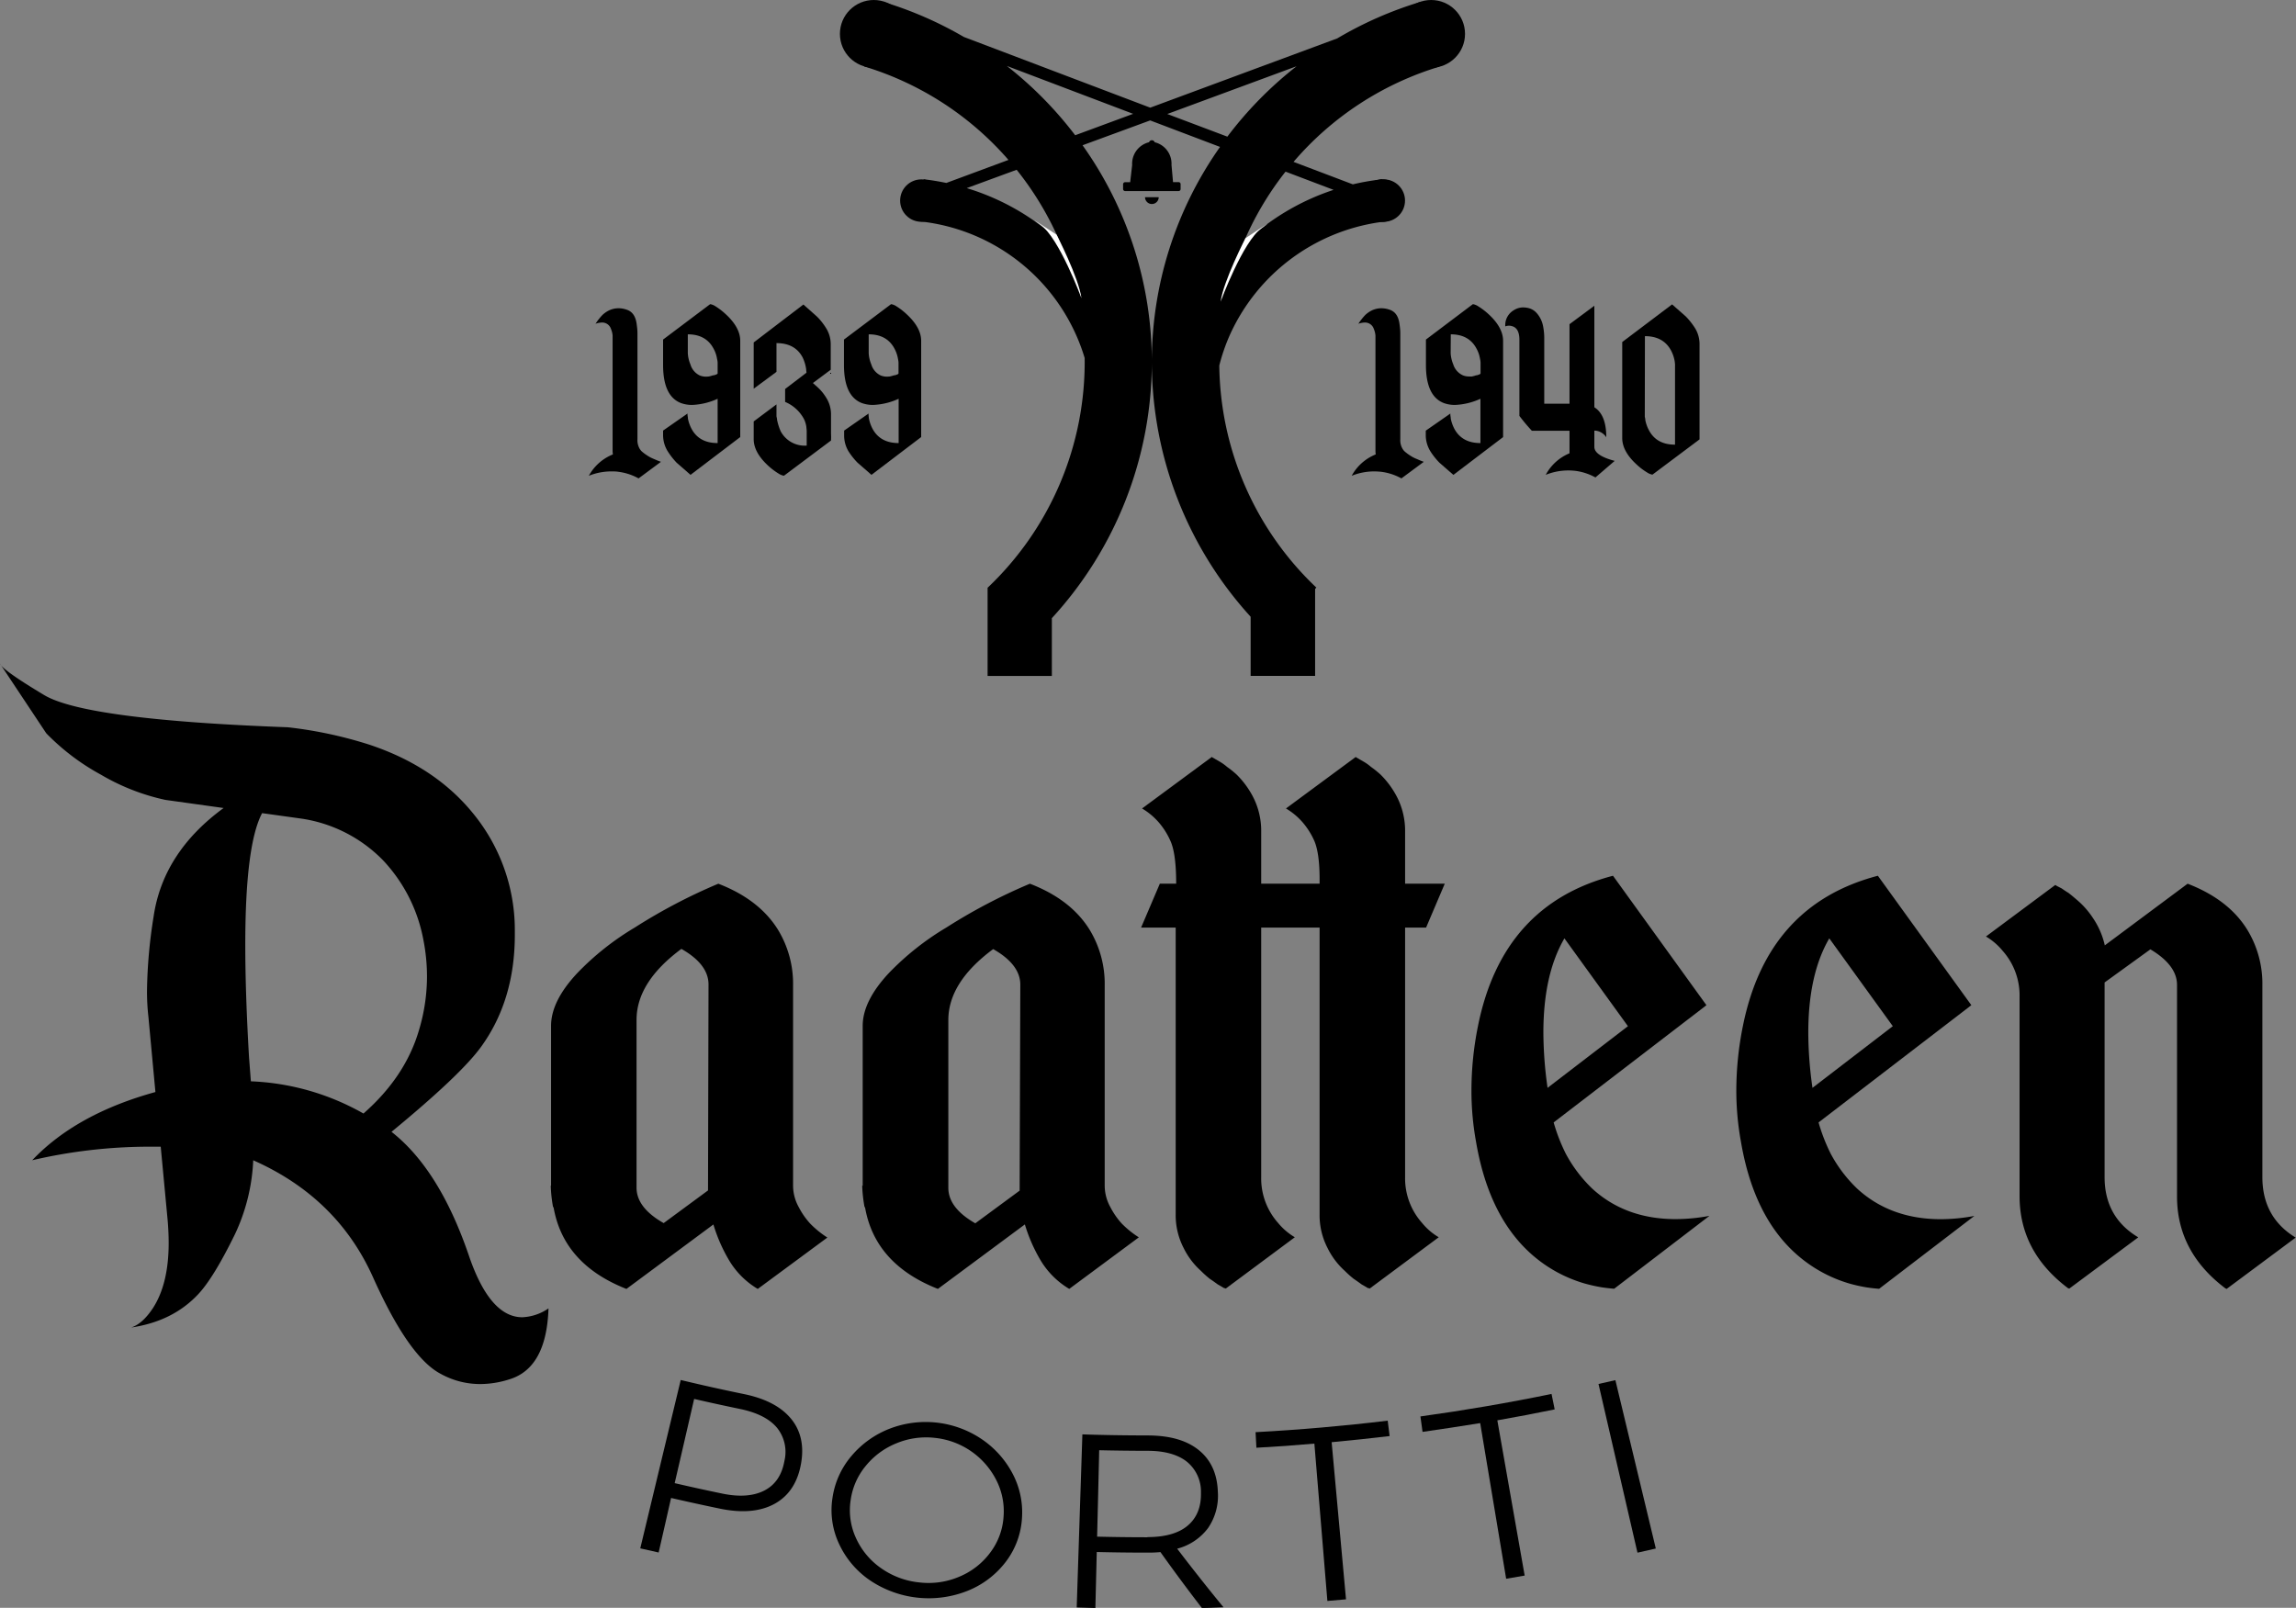 <svg xmlns="http://www.w3.org/2000/svg" viewBox="0 0 554.43 388.28"><rect x="0" y="0" width="554.43" height="388.28" fill="#808080" stroke="none"/><defs><style>.cls-1{fill:#fff;}</style></defs><title>raatteen-portti-logo-musta</title><g id="Layer_2" data-name="Layer 2"><g id="Layer_1-2" data-name="Layer 1"><path d="M113.15,303q-7.09-20.64-18.61-29.67,16.59-13.65,21.55-20.42,8.23-11.28,8.23-27.19v-.9a44.4,44.4,0,0,0-9.93-28.2q-9.24-11.5-25.27-16.81a101.77,101.77,0,0,0-19.63-4.18q-48.84-1.8-58.83-7.78T0,160.27l11.17,16.81a55.06,55.06,0,0,0,13.2,10,52.48,52.48,0,0,0,15.57,6.09L54,195.13q-14.67,10.73-16.92,26.29a121.29,121.29,0,0,0-1.58,17.71,53.49,53.49,0,0,0,.34,6.43l1.69,18.16Q18.39,269,7.78,280.19a124.65,124.65,0,0,1,27.76-3.27h3.27l1.69,17.94c.15,1.88.23,3.65.23,5.3q0,9.93-3.84,15.8-2.47,3.72-5.19,4.62,10-1.47,16.13-8,3.73-3.94,8.92-14.55a46.51,46.51,0,0,0,4.4-17.83q20.3,9,28.93,28.26t16.31,23.3a19.6,19.6,0,0,0,9.58,2.48,23.19,23.19,0,0,0,7-1.13q9-2.7,9.48-17.14a12.07,12.07,0,0,1-6.32,2.14Q118.23,318.1,113.15,303ZM87.77,268.91a59.72,59.72,0,0,0-27.19-7.78l-.45-5.87q-.9-15.45-.9-27.07,0-24.15,4.06-31.82l8.91,1.24a34.61,34.61,0,0,1,20.31,10.16,38.16,38.16,0,0,1,9.7,19.06,46.09,46.09,0,0,1,.9,9,45.13,45.13,0,0,1-1.91,12.86Q97.92,260,87.77,268.91Z"/><path d="M192.86,291.48a10.75,10.75,0,0,1-1.35-5.19V238a25.13,25.13,0,0,0-3.61-13.42q-4.52-7.34-14.44-11.17a134,134,0,0,0-20.2,10.6,65.94,65.94,0,0,0-13.87,11q-6.33,6.76-6.32,12.74v38.59H133a32.86,32.86,0,0,0,.56,5.19h.11q2.37,13.75,17.6,19.74l21-15.57a38.39,38.39,0,0,0,3.61,8.35,19.84,19.84,0,0,0,7.1,7.22l16.81-12.41a23.18,23.18,0,0,1-4.17-3.39A18.38,18.38,0,0,1,192.86,291.48Zm-21.89-4-10.71,7.89q-6.56-3.72-6.55-8.57v-40.5q0-9.14,10.83-17.15,6.54,3.72,6.55,8.58Z"/><path d="M270.82,295.42a18.38,18.38,0,0,1-2.71-3.94,10.75,10.75,0,0,1-1.35-5.19V238a25.13,25.13,0,0,0-3.61-13.42q-4.51-7.34-14.45-11.17A134.43,134.43,0,0,0,228.51,224a66.29,66.29,0,0,0-13.88,11q-6.31,6.76-6.31,12.74v38.59h-.12a34,34,0,0,0,.57,5.19h.11q2.37,13.75,17.6,19.74l21-15.57a38.88,38.88,0,0,0,3.61,8.35,19.94,19.94,0,0,0,7.11,7.22L275,298.81A22.84,22.84,0,0,1,270.82,295.42Zm-24.6-7.89-10.71,7.89Q229,291.7,229,286.85v-40.5q0-9.14,10.83-17.15,6.54,3.72,6.55,8.58Z"/><path d="M308.61,295.31a16.17,16.17,0,0,1-4.06-11.05V224h14.1v69.38a17.21,17.21,0,0,0,1.92,8,18.1,18.1,0,0,0,4.17,5.53,24.54,24.54,0,0,0,2.15,1.92c.67.45,1.31.9,1.91,1.35l.79.45.57.34.22.12h.23l.11.11,16.7-12.41a15.12,15.12,0,0,1-4.06-3.5,16.17,16.17,0,0,1-4.06-11.05V224h5.07l4.51-10.6H339.3V200.66a17.87,17.87,0,0,0-1.92-8.12,21.3,21.3,0,0,0-4.06-5.53,25.22,25.22,0,0,0-2.26-1.81,11.47,11.47,0,0,0-1.92-1.35l-.79-.45-.56-.34-.23-.11-.11-.12h-.11l-16.81,12.41a16.45,16.45,0,0,1,4.06,3.39,18.21,18.21,0,0,1,2.82,4.51q1.24,3,1.24,9.14v1.13h-14.1V200.66a17.87,17.87,0,0,0-1.92-8.12,21.3,21.3,0,0,0-4.06-5.53,23.88,23.88,0,0,0-2.26-1.81,11.47,11.47,0,0,0-1.92-1.35l-.78-.45-.57-.34-.22-.11-.12-.12h-.11l-16.81,12.41a16.45,16.45,0,0,1,4.06,3.39,17.92,17.92,0,0,1,2.82,4.51c.9,2,1.36,5.46,1.36,10.27h-3.95L275.55,224h8.35v69.38a17.21,17.21,0,0,0,1.92,8,18.13,18.13,0,0,0,4.18,5.53,24.41,24.41,0,0,0,2.14,1.92c.68.45,1.31.9,1.92,1.35l.79.45.56.34.23.12h.22l.11.11,16.7-12.41A15.27,15.27,0,0,1,308.61,295.31Z"/><path d="M384.53,287.08a33.48,33.48,0,0,1-6.43-8.47,43.58,43.58,0,0,1-2.93-7.55l36.33-27.87.56-.45L389.5,211.49q-26.75,7-32.61,36.33a78.8,78.8,0,0,0-1.57,15.45,68.76,68.76,0,0,0,1.12,12.52q3.49,20.43,16.36,29.45a33.44,33.44,0,0,0,9.93,4.74,39.39,39.39,0,0,0,4.06.9c1,.15,2.07.27,3,.34l23-17.6a44.64,44.64,0,0,1-8.12.79Q392.55,294.41,384.53,287.08ZM372.69,249.4q0-14.1,5.08-22.79l15.34,21.21L373.7,262.71A97.07,97.07,0,0,1,372.69,249.4Z"/><path d="M448.5,287.08a33.48,33.48,0,0,1-6.43-8.47,43.58,43.58,0,0,1-2.93-7.55l36.32-27.87.57-.45-22.57-31.25q-26.73,7-32.6,36.33a78.83,78.83,0,0,0-1.58,15.45,68.76,68.76,0,0,0,1.13,12.52q3.49,20.43,16.36,29.45A33.32,33.32,0,0,0,446.7,310a38.82,38.82,0,0,0,4.06.9c1.05.15,2.06.27,3,.34l23-17.6a44.64,44.64,0,0,1-8.12.79Q456.51,294.41,448.5,287.08ZM436.66,249.4q0-14.1,5.07-22.79l15.34,21.21-19.4,14.89A95.52,95.52,0,0,1,436.66,249.4Z"/><path d="M546.31,284.26V238a25,25,0,0,0-3.61-13.42q-4.51-7.34-14.44-11.17l-20,14.89a19.16,19.16,0,0,0-2.82-6.54,20.24,20.24,0,0,0-4-4.52c-.6-.52-1.24-1.05-1.91-1.58-.61-.37-1.17-.75-1.7-1.12l-.67-.34-.45-.23-.34-.22h-.12l-16.69,12.41a15.21,15.21,0,0,1,4.06,3.49,16.2,16.2,0,0,1,4.06,11.06v48.17q0,13.42,11.73,22.23h.12l.11.11,16.7-12.41q-8.13-4.85-8.13-14.55v-47l11.06-8q6.43,3.84,6.43,8.58v51.1q0,13.42,11.73,22.23h.12l.11.11,16.69-12.41Q546.32,294,546.31,284.26Z"/><path d="M179.65,336.66q-7.67-1.57-15.27-3.4-4.89,20.33-9.77,40.66l4.44,1q1.51-6.58,3-13.17,5.91,1.36,11.85,2.59c5.44,1.12,9.91.67,13.31-1.27s5.47-5.2,6.24-9.72c.75-4.36-.12-8-2.53-10.85S184.79,337.72,179.65,336.66Zm9.77,16.14c-.6,3.38-2.18,5.76-4.78,7.12s-6,1.64-10.14.79q-5.81-1.2-11.58-2.54,2.36-10.17,4.7-20.34c3.69.86,7.39,1.66,11.1,2.43,4,.83,6.95,2.28,8.8,4.41A9.28,9.28,0,0,1,189.42,352.8Z"/><path d="M236.87,347.42a24.18,24.18,0,0,0-22.14-2.36,22.86,22.86,0,0,0-9.09,6.51,20,20,0,0,0-4.6,10.07,19.13,19.13,0,0,0,1.51,11.06,21.69,21.69,0,0,0,7.44,8.88,25.4,25.4,0,0,0,23.82,2.53A21.73,21.73,0,0,0,243,377a19.28,19.28,0,0,0,3.79-10.49,20,20,0,0,0-2.37-10.82A22.88,22.88,0,0,0,236.87,347.42Zm5.47,18.8a16.05,16.05,0,0,1-3.17,8.65,17.73,17.73,0,0,1-7.42,5.85,18.91,18.91,0,0,1-9.71,1.43,19.33,19.33,0,0,1-9.29-3.45,17.78,17.78,0,0,1-6.06-7.29,16,16,0,0,1-1.28-9.12,16.52,16.52,0,0,1,3.7-8.35,18.41,18.41,0,0,1,7.42-5.42,18.67,18.67,0,0,1,9.23-1.28,18.78,18.78,0,0,1,14.72,10A16.51,16.51,0,0,1,242.34,366.22Z"/><path d="M291.73,369a13.75,13.75,0,0,0,2.35-8.75c-.15-4.43-1.74-7.79-4.69-10.13s-7-3.46-12.29-3.47-10.49-.08-15.73-.26q-.69,20.91-1.37,41.8l4.51.13.33-13.52q6.12.15,12.25.15c.72,0,1.77,0,3.13-.13q4.84,6.8,10,13.49c1.74,0,3.49-.1,5.23-.16q-5.75-7-11.19-14.15A13.55,13.55,0,0,0,291.73,369Zm-14.64,2.24q-6.07,0-12.16-.15.26-10.44.5-20.87,5.83.13,11.67.14c4,0,7.17.84,9.4,2.55a9.3,9.3,0,0,1,3.5,7.58c.08,3.43-1,6.08-3.2,7.94S281.32,371.2,277.09,371.2Z"/><path d="M335.1,343.08q-15.92,1.92-31.91,2.78c.06,1.25.13,2.5.2,3.76q7-.37,14-1,1.56,19,3.14,38l4.5-.39q-1.73-19-3.47-37.95,7-.65,14-1.48Z"/><path d="M374.66,336.63q-15.77,3.24-31.66,5.43l.51,3.73q7-1,13.92-2.12l6.27,37.59c1.49-.25,3-.5,4.47-.77L361.57,343q6.94-1.21,13.85-2.64C375.16,339.09,374.91,337.86,374.66,336.63Z"/><path d="M386,334.22q4.71,20.37,9.41,40.74l4.43-1q-4.87-20.34-9.76-40.66Z"/><path d="M142.19,114.9a14.55,14.55,0,0,1,5.41-1.06c.57,0,1.16,0,1.76.1a13.59,13.59,0,0,1,4.84,1.59l5.4-4-.86-.33-.86-.37a8.52,8.52,0,0,1-1.63-.86,10,10,0,0,1-1.42-1.09l-.3-.4a4.1,4.1,0,0,1-.6-2.42V80.47c0-.86-.11-1.62-.2-2.28-.24-1.77-1-2.89-2.25-3.35a6.1,6.1,0,0,0-2.12-.4,5.36,5.36,0,0,0-2.69.73,6.42,6.42,0,0,0-1.23.93,11.85,11.85,0,0,0-.86,1c-.11.13-.22.28-.33.43l-.23.33a1.37,1.37,0,0,1-.24.33,5.14,5.14,0,0,1,1.56-.3,2.22,2.22,0,0,1,2.19,1.53,5.28,5.28,0,0,1,.4,1.59v27.8a6.29,6.29,0,0,0,.07.93A11.46,11.46,0,0,0,142.19,114.9Z"/><path d="M163.4,111.75l3.35,2.92,12-9.12V82.3c0-2.12-1.16-4.26-3.48-6.4A16,16,0,0,0,172.82,74a3.41,3.41,0,0,0-1.22-.53.22.22,0,0,0-.14,0L160.12,82v6.14q0,7.59,4.38,9.22a7.82,7.82,0,0,0,2.62.43,16.27,16.27,0,0,0,6.17-1.49V107q-4.46,0-6.3-3.45a9,9,0,0,1-.87-2.45c0-.29-.07-.58-.1-.87a1,1,0,0,1,0-.23v-.13l-5.9,4.11v1.23a7.44,7.44,0,0,0,1.12,3.78A18,18,0,0,0,163.4,111.75Zm9-21.13c-.23,0-.46.1-.7.17l-.53.13h-.1a4.2,4.2,0,0,1-2.06-.23A4.28,4.28,0,0,1,166.72,88a8.25,8.25,0,0,1-.63-2.68V80.74q4.41,0,6.23,3.48a7.43,7.43,0,0,1,.83,2.43,5,5,0,0,1,.14.86v2.68C173.29,90.3,173,90.45,172.43,90.62Z"/><path d="M197.32,76.49,194,73.54l-12,9.16V93.87l5.5-4.07V82.86q4.48,0,6.31,3.45a9.49,9.49,0,0,1,.86,2.86c0,.27.06.55.08.83l-5.16,3.94v3.12a9.17,9.17,0,0,1,4.55,4.14,6.2,6.2,0,0,1,.56,1.79c.05.45.08.78.1,1v3.62a6.57,6.57,0,0,1-6.3-3.49,13.75,13.75,0,0,1-.86-2.75c0-.29-.09-.57-.14-.86V97.66l-5.5,4.11v4.28c0,2.12,1.16,4.26,3.48,6.4a16,16,0,0,0,2.49,1.89,3.55,3.55,0,0,0,1.23.53.21.21,0,0,0,.13,0l11.34-8.49a15.2,15.2,0,0,0,0-1.63c0-1.08,0-2.69,0-4.81a7.48,7.48,0,0,0-1.09-3.78,12.31,12.31,0,0,0-1.49-2A16,16,0,0,0,196.85,93l-.33-.3-.23-.2,4.31-3.21s0,.29,0,1V83a7.34,7.34,0,0,0-1.13-3.78A15.32,15.32,0,0,0,197.32,76.49Z"/><path d="M207.09,111.75l3.35,2.92,12-9.12V82.3c0-2.12-1.17-4.26-3.49-6.4A15.53,15.53,0,0,0,216.51,74a3.36,3.36,0,0,0-1.23-.53.19.19,0,0,0-.13,0L203.8,82v6.14q0,7.59,4.38,9.22a7.87,7.87,0,0,0,2.62.43A16.27,16.27,0,0,0,217,96.3V107q-4.44,0-6.3-3.45a9,9,0,0,1-.87-2.45q-.06-.44-.09-.87a.7.7,0,0,1,0-.23v-.13l-5.9,4.11v1.23A7.36,7.36,0,0,0,204.9,109,16.82,16.82,0,0,0,207.09,111.75Zm9-21.13c-.22,0-.46.1-.7.17l-.53.13h-.1a4.2,4.2,0,0,1-2.06-.23A4.3,4.3,0,0,1,210.4,88a8.25,8.25,0,0,1-.63-2.68V80.74q4.41,0,6.24,3.48a7.93,7.93,0,0,1,.83,2.43,6.15,6.15,0,0,1,.13.86v2.68C217,90.3,216.68,90.45,216.11,90.62Z"/><path d="M326.4,114.9a14.55,14.55,0,0,1,5.41-1.06,17.44,17.44,0,0,1,1.75.1,13.58,13.58,0,0,1,4.85,1.59l5.4-4-.86-.33-.86-.37a8.22,8.22,0,0,1-1.63-.86,10,10,0,0,1-1.42-1.09l-.3-.4a4.1,4.1,0,0,1-.6-2.42V80.47c0-.86-.11-1.62-.2-2.28-.24-1.77-1-2.89-2.25-3.35a6.11,6.11,0,0,0-2.13-.4,5.35,5.35,0,0,0-2.68.73,6.42,6.42,0,0,0-1.23.93,11.85,11.85,0,0,0-.86,1c-.11.13-.22.28-.33.43a3.43,3.43,0,0,1-.24.33,1.21,1.21,0,0,1-.23.33,5.14,5.14,0,0,1,1.56-.3,2.22,2.22,0,0,1,2.19,1.53,5.28,5.28,0,0,1,.4,1.59v27.8a7.88,7.88,0,0,0,.06.93A11.48,11.48,0,0,0,326.4,114.9Z"/><path d="M344.33,88.14q0,7.59,4.38,9.22a7.82,7.82,0,0,0,2.62.43,16.22,16.22,0,0,0,6.16-1.49V107q-4.44,0-6.3-3.45a9.36,9.36,0,0,1-.86-2.45c0-.29-.08-.58-.1-.87a1,1,0,0,1,0-.23v-.13L344.29,104v1.23a7.45,7.45,0,0,0,1.13,3.78,16.82,16.82,0,0,0,2.19,2.75l3.35,2.92,12-9.12V82.3c0-2.12-1.16-4.26-3.48-6.4A16,16,0,0,0,357,74a3.36,3.36,0,0,0-1.23-.53.21.21,0,0,0-.13,0L344.33,82Zm6-7.4q4.41,0,6.23,3.48a7.67,7.67,0,0,1,.83,2.43,5,5,0,0,1,.13.86v2.68c0,.11-.28.26-.86.43-.22,0-.45.1-.69.17l-.53.13h-.1a4,4,0,0,1-.6,0,4,4,0,0,1-1.46-.27A4.28,4.28,0,0,1,350.93,88a8.25,8.25,0,0,1-.63-2.68Z"/><path d="M365.17,78.78c1.15.33,1.73,1.43,1.73,3.29v18.37a45.72,45.72,0,0,0,3,3.58H379v5.45a11.47,11.47,0,0,0-5.74,5.2,14.54,14.54,0,0,1,5.4-1.06,15.08,15.08,0,0,1,1.76.1,13.53,13.53,0,0,1,4.84,1.59l4.65-4c-3.28-.86-4.91-2-4.91-3.38V104a1.32,1.32,0,0,1,.3,0,3.57,3.57,0,0,1,2.58,1.59q0-5.43-2.88-7.23V73.84l-6,4.45v19.2H372.9V81.9a15.14,15.14,0,0,0-.3-3.22,6.55,6.55,0,0,0-1.36-2.88c-.13-.15-.26-.3-.39-.43a3.83,3.83,0,0,0-1.6-.93,5.77,5.77,0,0,0-1.42-.2,4.11,4.11,0,0,0-2.26.66,4.17,4.17,0,0,0-2.09,3.49v.43a2.7,2.7,0,0,1,.9-.17A2.42,2.42,0,0,1,365.17,78.78Z"/><path d="M395.21,112.18a14.89,14.89,0,0,0,2.49,1.89,3.27,3.27,0,0,0,1.22.53.24.24,0,0,0,.14,0l11.34-8.49s0-7.74,0-23.15a7.36,7.36,0,0,0-1.13-3.78,17.26,17.26,0,0,0-2.18-2.75l-3.32-2.92L391.73,82.6v23.18Q391.73,109,395.21,112.18Zm2-31q4.44,0,6.3,3.45a8.69,8.69,0,0,1,.86,2.45c.05.29.08.58.11.87a1,1,0,0,1,0,.23v19.2c-3,0-5.07-1.16-6.3-3.48a8.6,8.6,0,0,1-.87-2.42c0-.29-.08-.58-.13-.86Z"/><path d="M243.52,38.62l-15,5.56c-1.81-.37-3.63-.69-5.48-.88l-1.07,10.15a46.68,46.68,0,0,1,39.95,33,75.07,75.07,0,0,1-23.44,55.49v21.3H254V149.28a91.49,91.49,0,0,0,24.14-61.83,90.23,90.23,0,0,0-16.73-52.37l16.33-6,16.87,6.4a90,90,0,0,0-16.47,52A91.43,91.43,0,0,0,302,148.94v14.28h15.57v-21l.3-.32a75,75,0,0,1-23.44-53.63A45.85,45.85,0,0,1,296.93,81a47.07,47.07,0,0,1,37.94-27.55L333.8,43.3a56.31,56.31,0,0,0-7.12,1.22l-14.32-5.43a74.93,74.93,0,0,1,35.25-23L342.92.48a90.93,90.93,0,0,0-20,8.79L277.76,26l-45-17.07A90.79,90.79,0,0,0,213.38.48l-4.69,15.57A74.89,74.89,0,0,1,243.52,38.62Zm-.4-22.7,30.51,11.57-14,5.17A91.92,91.92,0,0,0,243.12,15.92Zm12.76,42.37a57.43,57.43,0,0,0-22.44-12.86L245.5,41A75.1,75.1,0,0,1,255.88,58.29Zm44.2.8a74.56,74.56,0,0,1,10.35-17.64l11.6,4.4A57.48,57.48,0,0,0,300.08,59.09ZM281.87,27.53,313.09,16A91.45,91.45,0,0,0,296.38,33Z"/><path d="M285.09,45.62V44.47a.49.49,0,0,0-.49-.49h-1.34l-.37-4.15a5.33,5.33,0,0,0-4.06-5.48.72.72,0,0,0-1.36,0,5.33,5.33,0,0,0-4.08,5.48L272.91,44h-1.22a.49.49,0,0,0-.49.49v1.15a.49.49,0,0,0,.49.5H284.6A.49.49,0,0,0,285.09,45.62Z"/><path d="M278.15,49.27a1.65,1.65,0,0,0,1.65-1.65h-3.3A1.65,1.65,0,0,0,278.15,49.27Z"/><circle cx="345.59" cy="8.18" r="8.18"/><circle cx="334.16" cy="48.44" r="5.12"/><circle cx="333.79" cy="48.44" r="5.12"/><circle cx="222.48" cy="48.44" r="5.12"/><circle cx="211" cy="8.18" r="8.18"/><path class="cls-1" d="M300.75,57.52s-5.34,10.36-6,15.33c0,0,5.36-14.55,9.91-17.75S300.75,57.52,300.75,57.52Z"/><path class="cls-1" d="M255.15,56.69s5.34,10.36,6,15.33c0,0-5.36-14.55-9.91-17.75S255.15,56.69,255.15,56.69Z"/></g></g></svg>